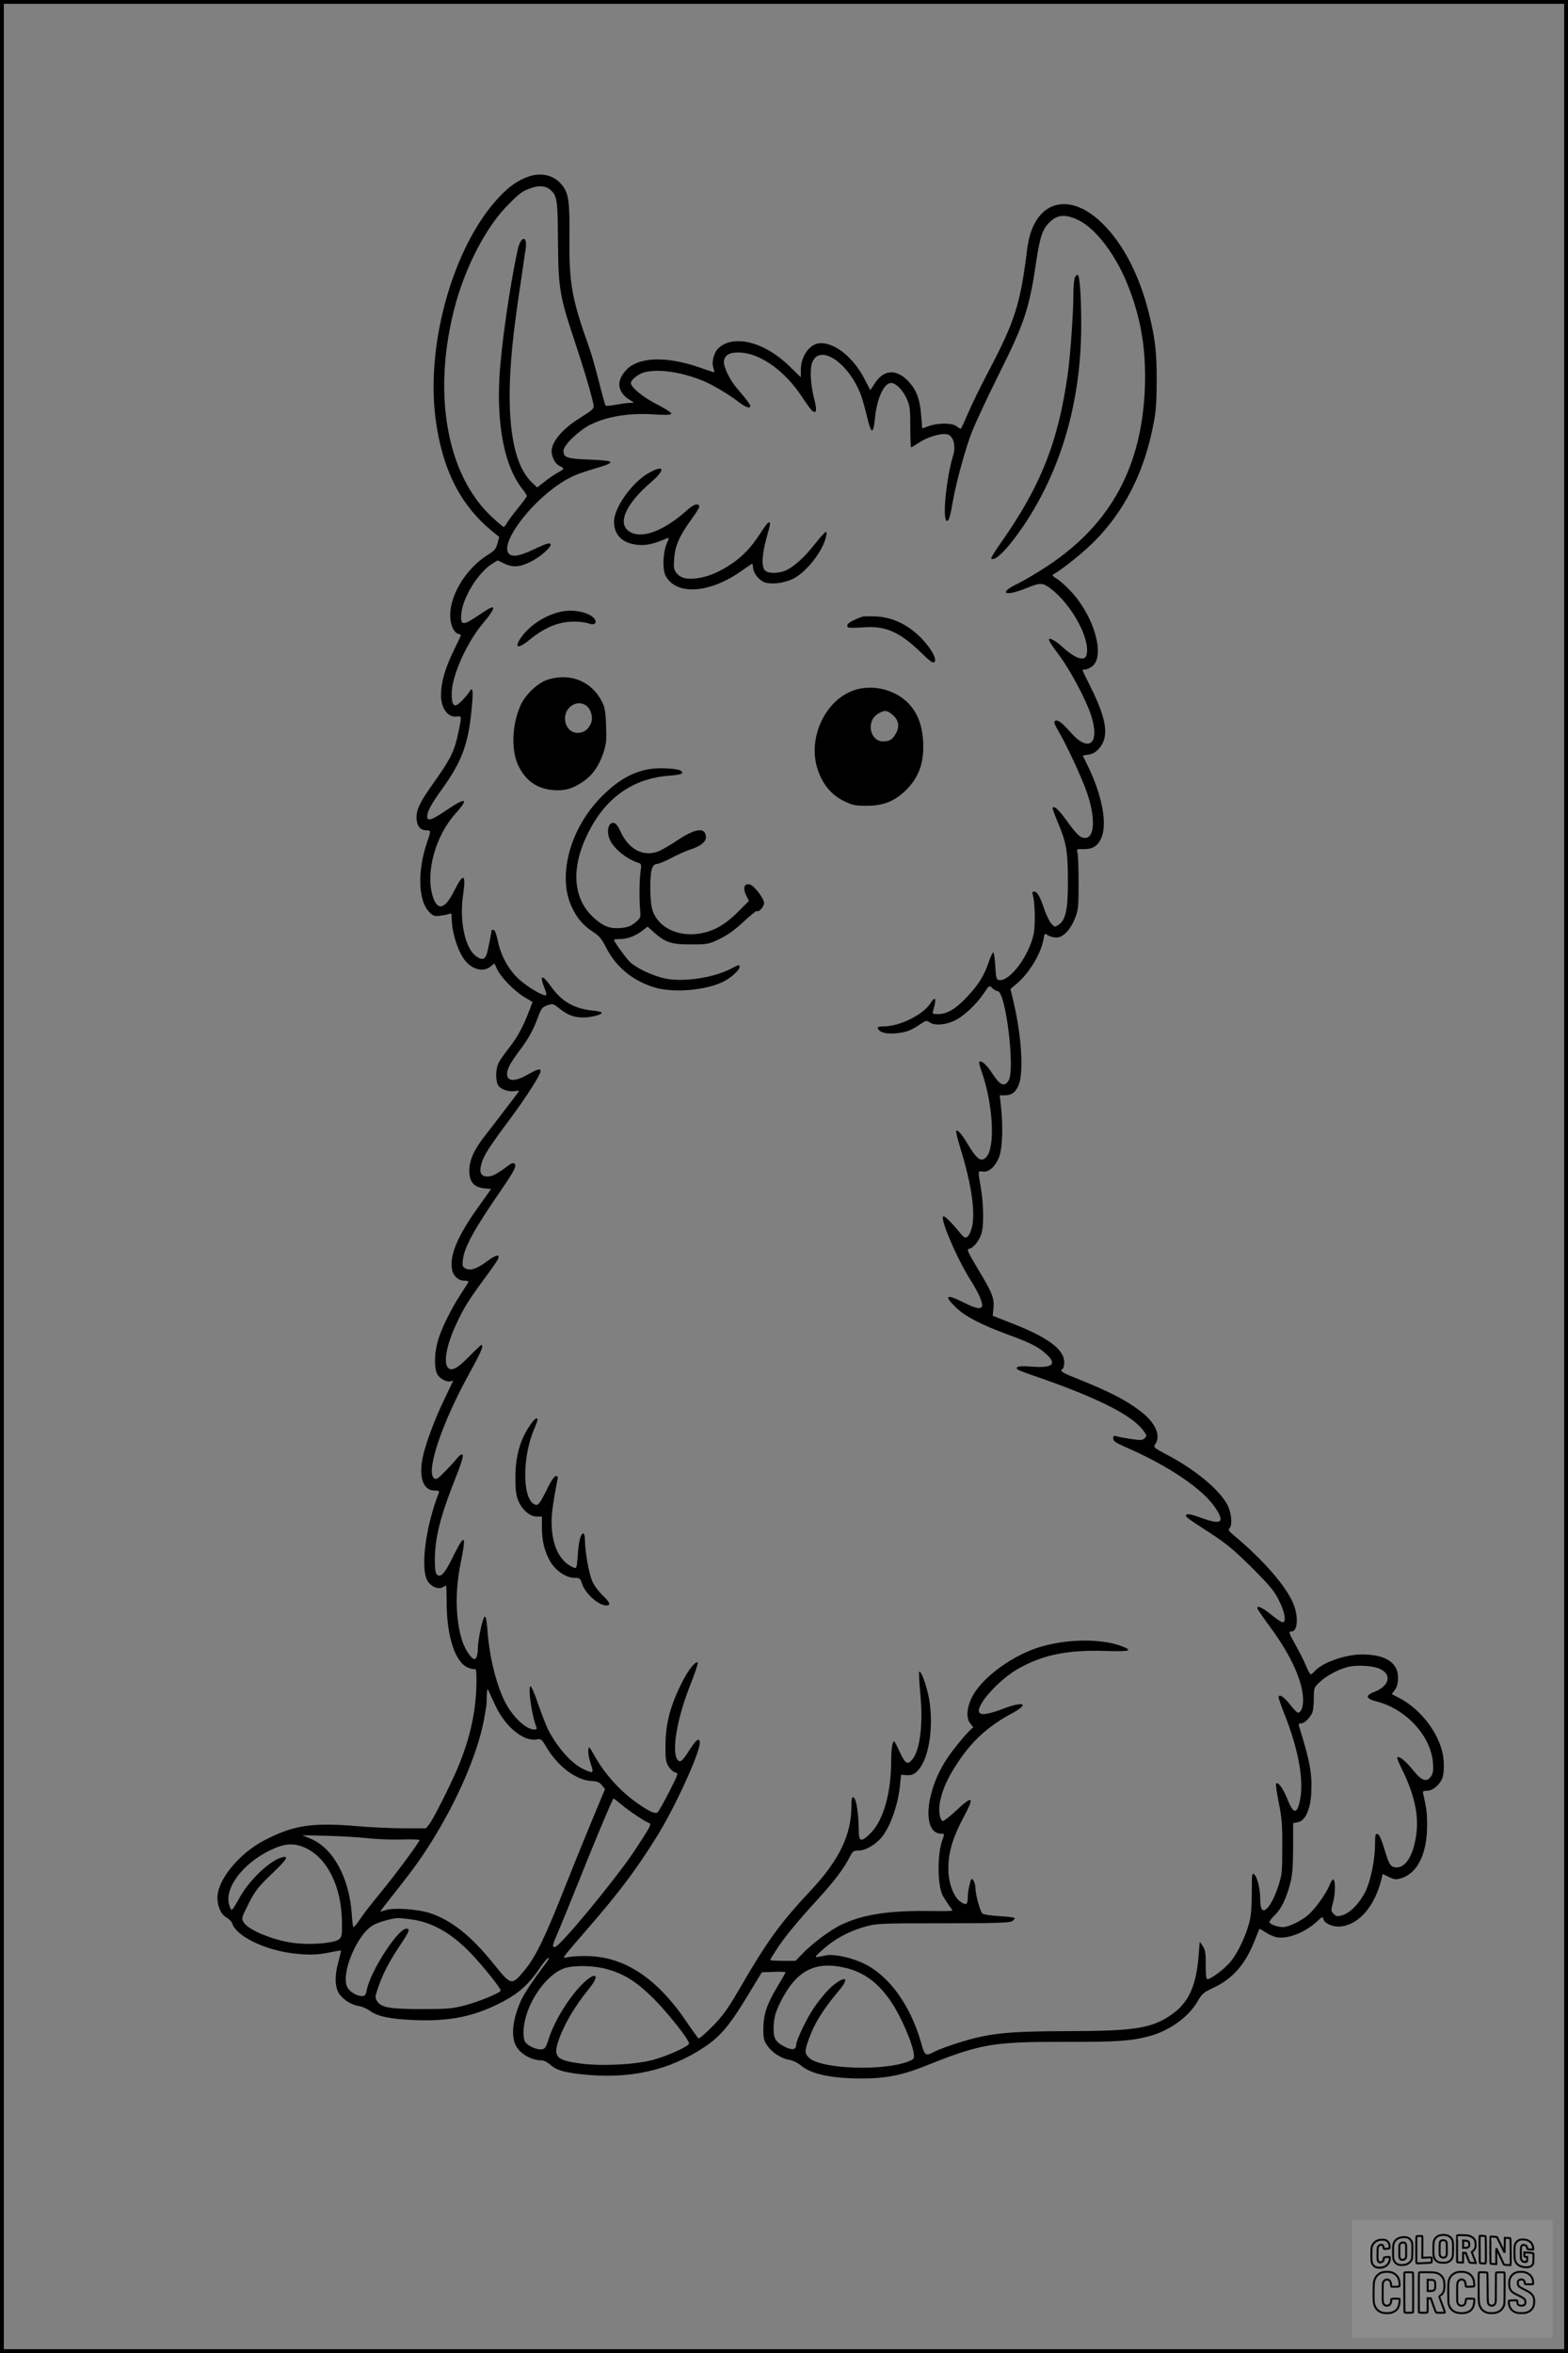 <?xml version="1.0" encoding="UTF-8"?>
<svg xmlns="http://www.w3.org/2000/svg" version="1.0" width="1024pt" height="1536pt" viewBox="0 0 1024 1536" preserveAspectRatio="xMidYMid meet">
  <rect x="0" y="0" width="1024" height="1536" fill="#808080" stroke="none"/>
  <g transform="translate(0.00 0.00) scale(1)">
    <g transform="translate(0,1536) scale(0.1,-0.1)" fill="#000000" stroke="none">
      <path d="M3448 14206 c-67 -24 -124 -64 -189 -133 -295 -313 -478 -948 -415 -1442 43 -334 161 -568 373 -741 l43 -35 -11 -42 c-9 -35 -20 -48 -60 -73 -177 -109 -291 -340 -234 -476 8 -20 24 -38 35 -41 11 -3 20 -7 20 -10 0 -2 -22 -50 -50 -106 -54 -112 -80 -203 -80 -287 0 -86 48 -148 106 -137 29 5 29 -1 9 -97 -28 -134 -50 -177 -170 -346 -81 -114 -104 -162 -105 -215 0 -53 23 -85 61 -85 34 0 35 -1 9 -75 -64 -187 -60 -380 10 -455 26 -28 35 -32 72 -28 24 3 51 8 61 12 14 7 17 3 17 -30 1 -96 45 -229 94 -282 48 -54 115 -67 159 -32 l26 21 17 -37 c26 -54 108 -139 174 -180 l58 -35 -19 -50 c-41 -108 -78 -177 -132 -246 -31 -40 -63 -85 -71 -102 -20 -39 -21 -120 -1 -148 18 -26 71 -43 111 -35 24 4 27 3 18 -9 -6 -8 -46 -61 -90 -118 -43 -57 -100 -131 -127 -165 -72 -92 -102 -160 -102 -228 0 -73 29 -108 97 -115 l45 -5 -83 -117 c-139 -193 -193 -325 -170 -416 9 -37 42 -65 76 -65 17 0 30 -3 30 -6 0 -3 -23 -40 -51 -82 -66 -100 -134 -241 -153 -318 -20 -78 -20 -166 -1 -203 15 -31 66 -57 91 -47 8 3 14 3 12 -1 -2 -5 -26 -55 -54 -113 -63 -128 -128 -303 -144 -387 -26 -130 5 -213 78 -213 28 0 33 -3 27 -17 -89 -228 -122 -508 -69 -579 25 -35 70 -51 96 -35 10 6 19 11 21 11 2 0 4 -55 4 -122 2 -215 57 -380 139 -414 19 -8 39 -12 44 -9 6 4 11 -12 11 -37 6 -206 -35 -405 -125 -616 -52 -120 -156 -326 -181 -358 l-23 -29 -143 0 c-79 0 -216 6 -305 14 -292 25 -417 7 -605 -91 -166 -85 -309 -259 -309 -375 0 -59 23 -110 60 -131 16 -9 33 -26 36 -37 25 -81 202 -170 387 -195 106 -14 169 -12 251 5 38 8 71 13 73 12 1 -2 -7 -36 -18 -77 -25 -88 -22 -167 8 -208 29 -39 78 -69 126 -77 23 -4 55 -18 72 -31 49 -37 136 -55 296 -61 236 -9 397 26 583 126 101 55 163 112 234 218 24 35 48 63 54 63 6 0 -1 -15 -15 -33 -83 -109 -143 -199 -165 -247 -51 -114 -65 -218 -38 -283 24 -59 102 -107 175 -107 13 0 39 -13 57 -30 39 -34 83 -47 197 -60 314 -36 579 23 813 181 99 67 159 138 272 324 l97 160 78 3 c42 2 77 0 77 -3 0 -3 -25 -47 -55 -97 -67 -111 -90 -180 -90 -274 0 -59 4 -77 25 -106 31 -46 90 -85 143 -94 25 -4 57 -20 80 -39 62 -53 195 -82 381 -83 172 -1 277 20 447 89 344 137 426 151 894 150 325 -1 428 5 542 35 137 34 266 127 325 231 27 47 38 57 102 87 127 59 209 153 271 311 15 39 28 71 30 73 1 2 19 -8 40 -22 20 -14 53 -28 72 -32 74 -14 190 32 269 108 30 28 32 28 37 9 8 -30 71 -54 121 -46 116 18 212 132 256 301 l10 41 41 -20 c35 -17 46 -18 79 -8 107 32 170 160 170 346 0 80 -4 110 -25 203 -5 19 -1 22 24 22 39 0 86 41 102 87 7 21 10 66 7 108 -10 155 -138 334 -296 414 l-43 22 21 28 c14 20 20 45 20 80 0 98 -82 151 -235 151 -109 0 -258 -52 -309 -109 -11 -12 -22 -21 -26 -21 -4 0 -18 24 -30 54 -12 30 -42 89 -66 132 -48 85 -51 94 -29 94 40 0 46 97 11 182 -48 116 -201 291 -395 451 -25 21 -31 31 -22 40 22 22 13 109 -18 162 -56 97 -205 220 -383 315 -95 50 -97 52 -83 73 36 52 4 132 -81 202 -99 80 -214 140 -451 234 -80 32 -94 43 -73 56 6 3 10 22 10 42 0 85 -106 163 -348 257 l-119 47 5 48 c6 66 -6 98 -99 253 -70 117 -77 133 -60 136 29 5 69 56 82 104 15 56 12 197 -6 298 -19 111 -20 107 13 102 41 -6 86 36 109 101 20 58 24 198 10 325 l-8 72 31 0 c46 0 69 16 91 63 35 79 22 316 -31 543 l-21 88 46 39 c78 67 155 196 170 286 6 39 8 40 28 26 12 -8 37 -15 56 -15 44 0 91 49 122 127 21 52 23 75 23 228 0 94 -3 182 -7 197 -7 26 -6 26 37 25 57 -2 92 17 116 68 45 92 8 287 -91 486 l-28 57 38 6 c27 4 48 16 69 40 66 76 51 187 -54 398 -30 59 -54 110 -54 113 0 3 9 5 19 5 11 0 32 11 47 23 81 70 9 322 -137 481 -33 36 -76 75 -96 87 -33 21 -35 24 -18 33 65 39 193 142 265 215 190 193 315 435 376 729 23 108 27 154 28 307 1 191 -9 281 -50 447 -62 250 -168 455 -304 589 -224 220 -452 145 -491 -162 -46 -368 -80 -475 -259 -814 -46 -88 -103 -204 -126 -258 -23 -54 -44 -100 -48 -104 -3 -3 -15 2 -27 13 -26 24 -123 25 -185 2 l-41 -15 -7 82 c-7 102 -28 162 -73 214 -81 95 -170 94 -231 -3 l-28 -43 -39 75 c-72 137 -188 232 -284 232 -70 0 -130 -81 -131 -174 l0 -49 -77 75 c-162 157 -363 207 -461 115 -30 -28 -46 -90 -33 -128 5 -16 8 -29 5 -29 -3 0 -52 16 -107 35 -209 71 -386 64 -465 -18 -73 -76 -61 -153 33 -205 18 -10 18 -11 -9 -12 -16 0 -57 -5 -92 -12 -35 -6 -66 -9 -69 -6 -3 3 -23 74 -44 159 -22 85 -49 181 -61 214 -115 320 -134 425 -131 715 2 251 -5 299 -51 355 -52 62 -134 82 -220 51z m146 -85 c44 -39 48 -60 50 -335 2 -307 11 -360 106 -644 60 -182 99 -310 120 -397 13 -57 24 -45 -105 -128 -87 -57 -151 -130 -161 -186 -8 -42 17 -97 51 -113 33 -15 32 -20 -12 -43 -20 -11 -59 -37 -86 -59 l-49 -38 -35 33 c-148 142 -183 519 -102 1099 11 80 24 173 30 208 5 34 12 81 15 105 3 23 10 68 15 101 18 101 -29 103 -51 3 -52 -243 -105 -612 -118 -822 -19 -325 34 -591 148 -735 17 -21 30 -42 30 -48 0 -5 -25 -40 -55 -76 -30 -37 -62 -80 -72 -96 -9 -17 -20 -30 -24 -30 -3 0 -36 28 -73 62 -302 276 -397 822 -241 1393 70 256 207 515 347 652 76 76 90 86 148 106 50 18 95 14 124 -12z m3445 -196 c114 -53 246 -225 324 -421 88 -218 122 -421 114 -669 -18 -518 -222 -895 -632 -1167 -66 -44 -157 -98 -203 -120 -126 -61 -78 -84 59 -28 91 37 106 37 155 2 140 -103 266 -332 240 -437 -12 -46 -76 -24 -161 55 -28 26 -66 50 -79 50 -15 0 -1 -25 62 -109 69 -91 176 -292 207 -389 61 -188 -14 -250 -135 -111 -57 65 -87 86 -102 71 -6 -6 2 -27 21 -59 50 -82 157 -311 191 -411 55 -164 49 -292 -14 -292 -31 0 -53 20 -120 113 -52 72 -79 97 -92 85 -2 -3 12 -43 31 -89 58 -135 69 -193 69 -384 1 -191 -14 -261 -61 -292 -25 -16 -26 -16 -48 9 -13 15 -33 57 -46 95 -26 80 -46 113 -66 113 -11 0 -13 -6 -8 -22 14 -47 18 -201 5 -257 -32 -144 -155 -308 -225 -299 -18 3 -21 13 -25 91 -3 48 -9 88 -13 90 -4 1 -18 -27 -30 -63 -30 -90 -68 -150 -144 -230 -71 -76 -129 -110 -187 -110 -35 0 -38 2 -32 23 24 82 16 100 -19 46 -48 -74 -200 -149 -302 -149 -31 0 -43 -4 -41 -12 9 -26 52 -39 114 -34 68 6 99 17 161 58 41 28 44 28 68 12 33 -21 106 -14 166 17 56 28 140 108 184 175 35 53 36 53 55 34 11 -11 27 -20 35 -20 53 0 116 -516 71 -585 -27 -42 -55 -30 -104 45 -38 59 -74 91 -87 78 -3 -2 4 -31 16 -64 74 -212 90 -490 31 -556 -33 -38 -62 -18 -125 88 -37 62 -63 91 -73 82 -3 -3 11 -59 31 -124 70 -229 95 -406 73 -503 -8 -31 -21 -59 -31 -65 -15 -9 -23 -5 -50 29 -45 56 -93 105 -105 105 -31 0 87 -276 176 -416 53 -83 82 -150 75 -171 -7 -21 -40 -15 -106 18 -128 65 -149 56 -64 -26 59 -58 163 -112 337 -176 147 -54 201 -81 250 -126 76 -68 46 -95 -94 -84 -82 6 -110 0 -90 -19 5 -4 45 -20 89 -35 414 -141 651 -258 729 -360 26 -34 27 -38 12 -53 -14 -14 -25 -15 -93 -5 -43 6 -86 15 -95 18 -14 6 -18 2 -18 -15 0 -17 15 -27 73 -53 289 -125 518 -280 598 -406 58 -90 34 -106 -92 -61 -62 23 -93 30 -100 23 -12 -12 -12 -13 161 -125 101 -66 152 -109 266 -222 117 -117 147 -153 177 -215 39 -77 49 -141 23 -141 -8 0 -42 23 -75 50 -57 48 -99 65 -88 37 3 -7 44 -67 92 -132 130 -178 205 -347 205 -463 0 -47 -14 -82 -33 -82 -7 0 -31 25 -54 55 -39 50 -73 71 -73 44 0 -6 20 -63 45 -126 83 -212 119 -408 97 -532 -19 -108 -44 -109 -86 -2 -28 68 -59 111 -72 98 -4 -4 4 -59 17 -124 20 -99 24 -147 23 -293 0 -162 -2 -181 -27 -255 -40 -121 -93 -187 -111 -139 -3 9 -6 35 -6 59 0 64 -19 141 -38 158 -16 15 -17 7 -17 -121 -1 -102 -5 -153 -19 -202 -27 -95 -79 -199 -125 -252 -41 -46 -124 -108 -146 -108 -8 0 -11 29 -11 93 1 77 -3 99 -19 123 l-20 29 -7 -88 c-16 -206 -67 -315 -187 -395 -124 -83 -239 -100 -659 -101 -325 -1 -442 -8 -580 -37 -80 -16 -248 -71 -297 -96 -62 -32 -65 -31 -91 62 -69 240 -207 431 -368 510 -80 40 -198 66 -249 56 -88 -18 -87 -20 -24 37 73 67 172 121 273 149 76 22 96 23 509 23 333 0 435 3 453 13 12 7 20 17 18 21 -3 5 -48 10 -101 13 -52 3 -101 10 -109 17 -15 13 -46 125 -46 169 0 15 -6 36 -13 47 -13 16 -15 14 -25 -28 -7 -25 -12 -64 -12 -86 0 -45 -11 -51 -48 -25 -41 29 -74 110 -78 194 -5 116 24 219 104 367 66 124 54 134 -47 40 -45 -43 -88 -76 -94 -74 -20 6 -29 69 -19 122 17 85 50 158 114 255 95 145 201 242 356 325 117 63 82 83 -55 31 -101 -38 -150 -45 -159 -22 -18 48 132 213 256 283 162 91 319 123 563 116 165 -5 191 1 115 30 -153 59 -417 47 -598 -26 -169 -69 -329 -197 -384 -309 -35 -72 -37 -140 -6 -173 13 -14 19 -25 13 -25 -13 0 -132 -141 -175 -210 -138 -216 -155 -480 -31 -480 22 0 22 -1 7 -42 -34 -96 -32 -293 2 -361 10 -18 28 -46 40 -63 13 -17 24 -33 24 -36 0 -3 -62 -4 -137 -3 -273 5 -447 -22 -588 -89 -72 -34 -191 -123 -260 -195 l-39 -41 -83 0 c-46 0 -83 2 -83 6 0 3 20 35 44 72 52 80 134 179 275 333 105 116 161 191 200 266 19 39 25 43 59 43 47 0 116 42 155 93 56 74 103 210 115 337 l7 65 32 -3 c43 -4 68 11 99 59 60 95 81 296 48 457 -17 82 -50 169 -61 159 -3 -4 0 -67 7 -141 19 -195 0 -361 -48 -426 -33 -44 -48 -37 -83 37 -17 37 -34 70 -36 73 -13 15 -23 -38 -23 -126 0 -204 -50 -383 -130 -466 -59 -61 -80 -63 -81 -5 -2 135 -16 228 -37 235 -9 3 -12 -16 -12 -65 -1 -180 -80 -345 -258 -536 -208 -222 -287 -330 -474 -652 -75 -129 -109 -176 -175 -243 -45 -46 -86 -81 -91 -78 -5 3 -39 50 -75 103 -194 289 -410 432 -654 434 -43 1 -96 -2 -117 -6 -38 -8 -39 -7 -25 12 8 12 68 82 133 157 225 259 333 403 474 631 114 186 272 532 272 597 0 39 -22 25 -64 -41 -52 -81 -64 -91 -83 -66 -38 53 0 273 84 483 31 78 53 145 50 149 -13 12 -56 -40 -96 -116 -81 -156 -114 -277 -115 -421 -1 -89 2 -110 19 -140 12 -19 31 -37 44 -40 23 -5 22 -7 -39 -127 -34 -67 -68 -127 -75 -133 -15 -13 -49 2 -121 51 -119 81 -221 193 -291 317 -37 65 -38 66 -41 36 -2 -17 5 -57 16 -88 21 -62 18 -65 -43 -37 -81 37 -171 137 -236 261 -12 25 -41 99 -64 165 -22 66 -45 119 -50 117 -18 -5 6 -180 34 -255 9 -24 8 -27 -10 -27 -47 0 -121 63 -174 150 -63 102 -118 308 -131 493 -5 64 -11 96 -18 94 -13 -4 -44 -144 -45 -204 -1 -46 -9 -73 -22 -73 -20 0 -60 59 -79 115 -46 140 -50 328 -10 519 11 54 20 110 20 124 0 23 -2 25 -15 12 -8 -8 -34 -56 -58 -105 -51 -104 -78 -135 -102 -115 -11 9 -15 33 -15 94 0 146 35 287 132 530 38 96 56 152 49 159 -6 6 -18 -1 -33 -19 -12 -16 -49 -56 -80 -88 -51 -52 -60 -57 -74 -45 -54 45 55 366 232 685 76 138 96 184 77 184 -3 0 -39 -34 -79 -75 -78 -80 -118 -100 -141 -70 -27 38 -4 153 58 284 49 106 81 156 184 296 45 61 85 118 88 127 12 34 -13 28 -73 -16 -67 -50 -108 -63 -141 -46 -18 10 -21 18 -16 56 9 82 73 199 249 454 84 122 103 159 89 173 -8 8 -19 5 -41 -11 -77 -58 -105 -72 -137 -72 -44 0 -56 28 -37 89 15 51 51 107 186 288 104 140 198 287 198 310 0 20 -16 16 -86 -23 -78 -44 -127 -45 -132 -2 -4 33 16 73 83 163 58 77 86 128 120 219 20 54 27 62 60 74 35 11 38 11 78 -21 55 -44 96 -59 156 -59 51 0 121 18 121 31 0 5 -27 11 -59 14 -123 13 -204 60 -273 158 -58 81 -77 76 -42 -11 9 -23 14 -43 11 -46 -12 -12 -122 52 -177 103 -70 64 -121 157 -140 257 -9 41 -19 66 -27 66 -7 0 -13 -1 -13 -3 0 -14 -23 -129 -31 -154 -13 -40 -36 -43 -78 -8 -66 56 -101 231 -77 391 21 141 3 151 -57 30 -62 -124 -111 -136 -142 -34 -46 156 19 392 149 536 92 103 71 111 -60 22 -93 -63 -124 -73 -124 -41 0 34 27 84 101 186 125 174 168 290 189 515 12 120 8 153 -14 115 -6 -11 -28 -37 -49 -59 -49 -51 -67 -39 -67 46 0 115 97 332 205 460 68 80 85 119 43 97 -13 -6 -53 -32 -90 -57 -87 -58 -103 -54 -95 25 11 106 112 268 202 323 l35 22 46 -22 c54 -26 100 -22 172 14 65 33 140 101 127 115 -8 8 -31 1 -80 -22 -94 -45 -141 -60 -170 -53 -127 32 139 388 380 509 48 24 75 33 208 73 32 9 56 22 54 28 -2 7 -53 13 -139 16 -146 5 -168 13 -168 58 0 36 100 132 176 170 109 54 253 77 413 67 73 -5 110 -4 115 3 4 7 -34 32 -93 62 -92 47 -171 112 -171 140 0 20 48 58 86 69 89 25 244 3 383 -54 66 -27 165 -86 239 -142 42 -32 72 -42 72 -24 0 10 -29 49 -83 111 -51 58 -96 151 -89 185 8 42 43 58 115 53 131 -11 284 -122 392 -285 32 -48 63 -91 69 -95 30 -21 33 3 11 87 -21 83 -27 184 -12 225 46 132 239 5 320 -210 9 -25 25 -82 36 -127 30 -129 44 -135 55 -23 13 131 59 230 106 230 30 0 76 -46 101 -102 21 -47 24 -67 24 -186 0 -72 2 -132 5 -132 3 0 29 16 59 35 62 39 152 62 185 47 35 -16 49 -77 30 -137 -46 -153 -71 -425 -40 -425 14 0 21 24 42 145 21 116 83 339 121 435 25 63 101 225 168 360 177 353 207 443 254 764 24 158 42 208 95 254 46 41 98 43 175 7z m1974 -9460 c79 -37 60 -112 -39 -150 -60 -23 -55 -44 16 -62 191 -48 354 -224 368 -399 4 -49 1 -69 -12 -89 -28 -42 -62 -31 -118 40 -48 59 -92 95 -103 83 -3 -3 10 -36 29 -74 83 -167 113 -303 95 -431 -18 -131 -67 -213 -127 -213 -40 0 -51 16 -82 123 -19 62 -33 93 -44 95 -13 3 -16 -7 -16 -65 0 -100 -28 -239 -62 -309 -37 -76 -99 -140 -150 -156 -34 -10 -41 -9 -58 8 -18 18 -19 22 -4 77 16 61 16 147 0 148 -5 0 -16 -17 -24 -38 -20 -52 -92 -153 -138 -193 -45 -39 -129 -80 -165 -80 -36 0 -89 20 -89 33 0 7 17 28 37 47 41 40 72 104 99 205 14 54 18 108 19 232 l0 162 32 6 c46 8 81 84 86 185 7 133 -7 209 -80 443 -4 12 0 17 14 17 21 0 53 30 72 67 6 12 11 54 11 94 0 71 1 73 39 109 46 44 128 86 191 100 63 13 160 6 203 -15z m-5776 -242 c63 -135 183 -233 266 -218 30 6 34 3 64 -48 76 -128 194 -217 295 -223 39 -2 53 -8 69 -28 l20 -25 -74 -178 c-41 -98 -123 -299 -182 -448 -139 -351 -198 -472 -272 -560 -82 -98 -85 -97 -199 45 -147 182 -271 282 -414 331 -77 26 -241 38 -291 20 -18 -6 -33 -10 -35 -9 -1 2 43 59 98 128 124 156 188 246 268 380 163 270 284 568 316 775 5 28 9 53 10 58 1 4 2 33 3 65 2 50 4 54 13 32 6 -14 26 -57 45 -97z m824 -645 c44 -38 154 -111 181 -120 14 -5 2 -27 -97 -178 -123 -185 -490 -630 -521 -630 -20 0 -18 9 22 102 20 45 76 184 126 308 109 273 229 560 235 560 2 0 26 -19 54 -42z m-1665 -217 c56 -7 156 -11 223 -9 66 2 121 0 121 -3 0 -13 -152 -219 -249 -337 -56 -68 -112 -140 -126 -160 -31 -47 -51 -72 -57 -72 -3 0 -8 39 -11 88 -17 237 -123 429 -268 489 l-54 23 160 -4 c88 -2 206 -9 261 -15z m-399 -65 c141 -66 233 -252 236 -479 2 -91 0 -100 -20 -117 -28 -23 -162 -36 -272 -26 -134 11 -321 85 -350 138 -15 26 -13 31 33 122 42 83 61 107 147 190 104 99 119 123 72 112 -76 -18 -210 -144 -274 -256 -57 -101 -56 -100 -69 -65 -43 111 81 280 271 370 92 43 151 46 226 11z m692 -466 c136 -19 262 -91 387 -222 76 -79 194 -226 194 -242 0 -14 -145 -74 -235 -97 -79 -21 -114 -24 -280 -24 -209 0 -264 10 -291 50 -15 23 -15 29 1 77 30 92 71 174 139 276 69 103 77 122 50 122 -56 0 -237 -281 -259 -402 -6 -32 -11 -38 -32 -38 -31 0 -75 25 -92 53 -52 82 61 356 170 412 35 19 125 44 159 44 14 0 54 -4 89 -9z m1281 -326 c113 -33 189 -82 301 -193 94 -95 229 -266 229 -291 0 -17 -138 -80 -233 -106 -117 -32 -340 -43 -479 -24 -151 20 -175 44 -143 142 35 107 106 229 202 346 81 100 38 116 -54 20 -89 -94 -177 -240 -213 -358 -15 -46 -22 -55 -43 -58 -33 -4 -94 25 -108 50 -16 29 -13 99 6 165 41 144 156 286 255 316 66 20 196 16 280 -9z m1548 11 c125 -29 221 -100 306 -229 58 -87 130 -252 142 -323 6 -42 6 -43 -29 -58 -159 -66 -572 -53 -652 21 -30 28 -31 44 -6 115 36 105 96 202 196 320 66 77 58 105 -16 53 -40 -27 -96 -91 -147 -166 -44 -65 -112 -207 -112 -235 0 -35 -28 -39 -79 -12 -61 32 -73 58 -68 142 4 55 13 85 45 150 102 203 223 267 420 222z"></path>
      <path d="M7021 13551 c-6 -11 -11 -57 -11 -103 0 -127 -19 -400 -36 -523 -62 -451 -179 -744 -448 -1123 -32 -46 -56 -86 -53 -88 24 -24 114 69 215 219 243 364 371 806 373 1293 1 182 -9 331 -22 339 -4 3 -13 -3 -18 -14z"></path>
      <path d="M4234 12271 c-108 -63 -224 -225 -224 -316 0 -89 56 -143 158 -152 53 -5 104 7 185 42 18 7 18 6 2 -31 -26 -61 -30 -172 -8 -213 69 -130 290 -115 498 34 35 25 65 45 67 45 2 0 5 -12 6 -26 3 -36 36 -79 72 -94 42 -17 126 -8 186 20 90 44 198 181 219 279 10 47 -2 38 -74 -51 -69 -87 -128 -140 -183 -169 -46 -23 -120 -25 -142 -3 -24 23 -20 105 9 209 28 102 29 105 15 105 -5 0 -30 -33 -55 -72 -57 -89 -113 -148 -185 -197 -75 -51 -143 -81 -210 -93 -74 -14 -124 -4 -151 30 -19 24 -21 36 -16 98 6 83 36 150 116 259 28 38 50 74 48 80 -8 23 -37 13 -83 -28 -146 -130 -284 -184 -365 -142 -94 49 -39 181 139 333 92 80 78 111 -24 53z"></path>
      <path d="M3695 11372 c-102 -11 -218 -77 -282 -160 -60 -79 -37 -96 42 -31 101 83 194 122 295 121 36 0 78 -5 94 -12 36 -13 57 1 40 28 -23 37 -111 62 -189 54z"></path>
      <path d="M5630 11334 c-83 -30 -113 -54 -89 -70 6 -3 50 -3 97 1 144 11 236 -29 375 -163 58 -57 80 -73 89 -64 19 19 -21 91 -90 161 -86 85 -184 132 -291 137 -42 2 -83 1 -91 -2z"></path>
      <path d="M3579 10924 c-61 -18 -141 -91 -174 -157 -60 -124 -70 -296 -22 -400 46 -102 126 -158 234 -165 74 -5 121 9 190 55 62 42 104 101 134 190 18 55 21 81 17 176 -3 92 -8 120 -27 157 -68 133 -206 189 -352 144z m248 -169 c32 -22 48 -79 33 -115 -18 -43 -47 -64 -87 -64 -48 0 -83 40 -83 95 0 75 80 124 137 84z"></path>
      <path d="M5545 10841 c-168 -79 -264 -305 -209 -491 31 -105 91 -179 179 -221 51 -25 72 -29 142 -29 107 0 175 25 248 91 80 74 119 158 124 268 6 156 -38 270 -132 341 -100 76 -245 93 -352 41z m283 -146 c39 -33 48 -74 26 -117 -23 -44 -42 -57 -85 -58 -88 0 -115 132 -36 180 42 26 59 25 95 -5z"></path>
      <path d="M4245 10340 c-112 -18 -206 -71 -311 -175 -212 -209 -297 -526 -198 -730 33 -70 75 -118 135 -157 41 -26 58 -46 85 -99 65 -131 176 -222 319 -265 123 -37 335 -19 449 38 48 23 106 76 106 95 0 18 -3 17 -61 -13 -120 -60 -316 -87 -433 -60 -80 19 -178 66 -220 104 -27 26 -106 135 -106 146 0 4 18 6 40 6 47 0 100 20 147 56 l32 25 38 -34 c77 -69 115 -82 243 -82 111 0 117 1 190 36 52 25 99 59 156 112 45 42 84 74 88 70 10 -11 46 29 46 52 0 28 -63 111 -90 120 -41 13 -52 -22 -24 -76 l15 -30 -73 -73 c-48 -48 -95 -83 -139 -105 -176 -86 -376 -27 -420 124 -16 58 -17 226 0 268 6 17 18 27 30 27 11 0 53 17 93 38 40 22 98 47 128 57 63 20 100 49 100 79 -1 67 -65 61 -184 -18 -47 -31 -101 -63 -120 -71 -101 -43 -201 8 -255 130 -11 25 -27 48 -36 51 -37 15 -57 -42 -35 -101 23 -61 110 -133 193 -159 15 -5 17 -12 10 -58 -8 -55 -9 -181 -2 -257 4 -40 1 -46 -33 -74 -29 -23 -51 -31 -92 -35 -72 -6 -115 10 -176 65 -140 125 -154 327 -39 556 113 228 290 354 525 373 86 7 103 14 81 32 -17 15 -141 22 -202 12z"></path>
      <path d="M3456 6048 c-60 -90 -89 -195 -90 -323 -1 -84 3 -121 17 -157 24 -61 76 -108 122 -108 l34 0 0 -72 c0 -88 18 -159 55 -222 34 -59 104 -106 157 -106 34 0 39 -3 49 -36 22 -67 108 -144 160 -144 31 0 24 20 -26 67 -25 25 -55 65 -66 91 -22 48 -48 196 -48 270 0 23 -5 42 -10 42 -18 0 -30 -48 -37 -142 -5 -76 -8 -88 -22 -83 -84 32 -138 124 -147 255 -6 78 2 142 39 333 1 7 -5 12 -13 12 -9 0 -32 -33 -55 -81 -52 -105 -62 -117 -87 -103 -78 42 -77 310 1 492 12 27 21 53 21 58 0 23 -23 5 -54 -43z"></path>
    </g>
  </g>
  <rect x="0.0" y="0.0" width="1024.0" height="1536.0" fill="none" stroke="black" stroke-width="5"></rect>
  <g transform="translate(882.93 1449.20) scale(0.128)" opacity="1.0">
    <rect x="0" y="0" width="1024.0" height="600.0" fill="white" fill-opacity="0.1"></rect>
    <g transform="translate(0,650) scale(0.1,-0.1)" stroke="none">
      <path fill="none" stroke="#000000" stroke-width="100" d="M4491 5720 c-164 -43 -269 -147 -319 -315 -19 -65 -29 -577 -13 -693 25 -190 116 -310 276 -367 63 -23 284 -32 370 -16 122 22 249 110 294 205 51 104 56 150 56 496 0 341 -4 385 -48 478 -46 100 -156 184 -282 217 -83 21 -241 19 -334 -5z m270 -273 c19 -12 43 -40 54 -62 18 -37 20 -64 23 -320 5 -339 -1 -384 -56 -436 -87 -82 -235 -56 -289 51 -22 43 -23 53 -23 335 0 314 7 370 52 412 34 32 66 42 139 42 53 1 73 -4 100 -22z"></path>
      <path fill="none" stroke="#000000" stroke-width="100" d="M5367 5723 c-4 -3 -7 -311 -7 -683 0 -618 1 -679 17 -691 12 -10 51 -14 152 -14 l136 0 3 248 2 248 67 -3 67 -3 34 -85 c18 -47 58 -152 89 -235 30 -82 63 -158 73 -168 14 -15 40 -19 165 -24 l148 -6 -5 34 c-4 19 -49 143 -102 276 -53 133 -96 246 -96 251 0 6 15 19 33 31 53 33 104 92 134 156 27 57 28 67 27 195 0 115 -4 144 -23 193 -31 80 -76 135 -148 183 -83 56 -166 82 -303 94 -129 11 -453 14 -463 3z m541 -300 c55 -27 77 -73 77 -163 0 -61 -4 -82 -23 -111 -34 -55 -73 -69 -191 -69 l-101 0 0 187 0 186 101 -6 c66 -4 114 -12 137 -24z"></path>
      <path fill="none" stroke="#000000" stroke-width="100" d="M6514 5685 c-4 -9 -5 -320 -2 -690 3 -511 7 -678 16 -687 19 -19 273 -30 291 -13 11 11 13 126 12 675 -1 364 -6 672 -11 685 -11 28 -27 31 -187 40 -99 6 -114 5 -119 -10z"></path>
      <path fill="none" stroke="#000000" stroke-width="100" d="M3355 5683 c-27 -3 -55 -9 -62 -15 -10 -8 -13 -150 -13 -683 0 -592 2 -674 15 -685 12 -10 52 -11 173 -6 362 15 578 29 590 38 8 7 12 46 12 129 0 108 -2 119 -20 129 -11 6 -24 9 -28 7 -4 -3 -103 -8 -221 -12 l-214 -7 5 545 c4 384 2 549 -5 556 -11 11 -120 12 -232 4z"></path>
      <path fill="none" stroke="#000000" stroke-width="100" d="M7067 5654 c-4 -4 -7 -310 -7 -680 0 -625 1 -673 18 -692 15 -18 31 -21 152 -24 l134 -3 -3 400 c-2 277 1 397 8 390 11 -11 153 -311 251 -530 96 -215 128 -281 142 -292 7 -6 82 -14 165 -17 l153 -7 11 28 c14 34 3 1333 -11 1347 -5 5 -70 11 -144 14 l-136 5 -1 -54 c-1 -30 -5 -200 -8 -379 l-6 -325 -73 150 c-40 83 -123 256 -184 385 -61 129 -117 242 -125 252 -11 12 -40 18 -121 22 -59 4 -130 9 -157 12 -28 3 -54 2 -58 -2z"></path>
      <path fill="none" stroke="#000000" stroke-width="100" d="M2507 5614 c-220 -49 -342 -159 -394 -357 -24 -91 -24 -641 0 -740 57 -233 232 -339 510 -310 56 6 127 21 158 33 76 29 187 114 226 174 64 95 67 114 71 505 2 232 -1 371 -8 404 -27 126 -116 235 -228 278 -74 29 -236 35 -335 13z m191 -281 c15 -11 36 -35 47 -54 19 -32 20 -52 20 -349 0 -309 0 -316 -23 -362 -31 -62 -75 -89 -155 -95 -53 -4 -67 -2 -97 19 -19 13 -44 41 -55 63 -19 37 -20 60 -20 350 0 337 2 351 60 405 54 51 169 63 223 23z"></path>
      <path fill="none" stroke="#000000" stroke-width="100" d="M8568 5491 c-133 -43 -219 -134 -262 -280 -13 -45 -16 -107 -16 -343 0 -320 9 -395 60 -506 73 -156 258 -255 506 -269 191 -11 324 47 376 165 19 42 22 70 26 288 4 209 3 242 -11 256 -19 18 -186 38 -347 41 l-105 2 -3 -95 c-1 -52 2 -102 7 -109 6 -10 33 -16 75 -19 l66 -4 0 -105 c0 -98 -1 -105 -26 -130 -23 -23 -31 -25 -99 -21 -64 3 -79 7 -112 34 -21 16 -49 52 -63 80 -25 49 -25 51 -25 324 0 303 6 348 56 402 28 29 32 30 99 26 105 -6 152 -50 167 -158 8 -53 9 -54 48 -62 22 -5 90 -10 150 -11 l110 -2 3 43 c4 52 -30 180 -66 245 -53 99 -179 183 -317 212 -96 20 -226 18 -297 -4z"></path>
      <path fill="none" stroke="#000000" stroke-width="100" d="M1390 5484 c-203 -45 -359 -207 -390 -404 -13 -83 -13 -616 0 -694 20 -123 100 -235 203 -281 98 -45 271 -51 387 -13 211 67 340 238 340 451 0 54 -3 69 -17 74 -24 9 -264 -15 -280 -28 -7 -7 -13 -31 -13 -60 0 -56 -13 -95 -43 -128 -31 -34 -95 -61 -144 -61 -35 0 -48 6 -77 35 -52 52 -58 99 -54 423 3 257 5 280 24 323 42 89 120 132 202 109 53 -14 72 -42 81 -120 11 -90 15 -92 150 -79 62 6 125 15 138 20 25 9 25 10 21 107 -3 82 -9 106 -33 155 -33 68 -97 130 -163 160 -60 27 -235 33 -332 11z"></path>
      <path fill="none" stroke="#000000" stroke-width="100" d="M1600 3845 c-239 -44 -424 -235 -476 -495 -22 -109 -33 -831 -15 -1000 31 -300 174 -492 425 -572 45 -15 100 -21 211 -25 181 -6 263 8 380 66 147 73 214 152 266 311 26 78 32 117 37 219 4 98 2 125 -9 132 -22 14 -393 11 -407 -3 -7 -7 -12 -39 -12 -73 0 -169 -84 -275 -217 -275 -68 0 -110 18 -150 64 -65 73 -68 99 -68 606 0 446 1 456 22 515 78 208 337 201 392 -11 6 -23 13 -75 16 -115 3 -41 10 -78 15 -83 10 -10 289 -10 357 0 63 9 67 18 60 147 -12 210 -62 331 -181 445 -86 82 -165 123 -280 146 -94 19 -261 20 -366 1z"></path>
      <path fill="none" stroke="#000000" stroke-width="100" d="M5376 3840 c-151 -39 -268 -118 -350 -237 -106 -157 -118 -245 -114 -863 4 -463 5 -477 27 -550 33 -106 72 -178 131 -243 123 -135 290 -197 526 -197 326 0 528 127 610 384 34 106 48 339 20 349 -29 12 -386 9 -400 -2 -7 -6 -16 -44 -20 -85 -17 -192 -81 -266 -226 -266 -93 1 -163 55 -197 152 -16 48 -18 92 -18 503 0 437 1 452 22 520 26 81 57 119 121 147 78 35 188 8 237 -56 30 -40 55 -133 55 -206 0 -92 6 -95 157 -92 70 1 161 5 201 8 87 8 88 9 78 158 -12 189 -62 314 -170 422 -76 76 -130 109 -241 144 -102 33 -337 38 -449 10z"></path>
      <path fill="none" stroke="#000000" stroke-width="100" d="M8441 3845 c-204 -45 -357 -196 -406 -402 -24 -99 -17 -331 13 -416 47 -137 141 -225 342 -323 334 -162 396 -203 438 -284 19 -37 23 -57 20 -116 -3 -59 -8 -77 -30 -107 -39 -50 -98 -70 -190 -65 -137 7 -187 57 -188 185 0 95 4 94 -223 86 -106 -3 -198 -10 -204 -16 -17 -13 -17 -107 1 -200 44 -226 196 -375 436 -423 103 -20 339 -15 435 10 199 53 340 189 391 377 21 78 28 222 15 311 -16 115 -56 191 -145 276 -85 81 -145 117 -386 235 -250 122 -298 173 -301 319 -3 109 52 167 164 175 115 8 183 -49 194 -164 3 -32 10 -64 16 -70 10 -14 340 -17 387 -4 24 7 25 9 22 92 -5 150 -54 269 -153 369 -69 70 -189 133 -297 155 -90 18 -265 18 -351 0z"></path>
      <path fill="none" stroke="#000000" stroke-width="100" d="M2710 3833 c-14 -2 -29 -9 -35 -14 -7 -7 -9 -354 -7 -1017 3 -910 5 -1008 20 -1019 20 -16 384 -18 413 -3 19 10 19 32 19 1019 0 923 -1 1010 -16 1022 -13 10 -61 14 -193 16 -97 1 -187 -1 -201 -4z"></path>
      <path fill="none" stroke="#000000" stroke-width="100" d="M3455 3833 c-47 -12 -45 32 -45 -1034 0 -987 0 -1009 19 -1019 12 -6 98 -10 210 -10 159 0 192 3 205 16 14 13 16 61 16 370 l0 355 81 -3 82 -3 88 -245 c49 -135 105 -292 124 -350 20 -58 45 -113 57 -122 18 -16 45 -18 229 -18 184 0 210 2 216 16 7 19 16 -7 -153 448 -74 197 -134 362 -134 366 0 4 23 22 50 40 162 104 228 273 217 560 -8 225 -46 336 -153 450 -104 110 -219 160 -413 179 -101 11 -657 13 -696 4z m721 -409 c64 -48 69 -61 72 -231 4 -176 -7 -223 -59 -267 -43 -36 -89 -46 -216 -46 l-113 0 0 286 0 286 144 -4 c127 -3 148 -5 172 -24z"></path>
      <path fill="none" stroke="#000000" stroke-width="100" d="M6510 3834 c-51 -11 -50 7 -50 -683 1 -672 7 -842 35 -951 45 -175 148 -311 289 -380 117 -58 200 -73 376 -68 124 4 156 9 225 32 108 37 176 79 246 153 61 66 117 169 140 258 9 37 13 248 16 831 4 727 3 782 -13 795 -13 11 -57 14 -204 14 -171 0 -190 -2 -209 -19 -21 -19 -21 -19 -21 -746 0 -782 0 -782 -52 -861 -64 -95 -228 -106 -302 -19 -61 73 -60 64 -66 877 -4 562 -8 745 -17 754 -13 13 -341 23 -393 13z"></path>
    </g>
  </g>
</svg>
